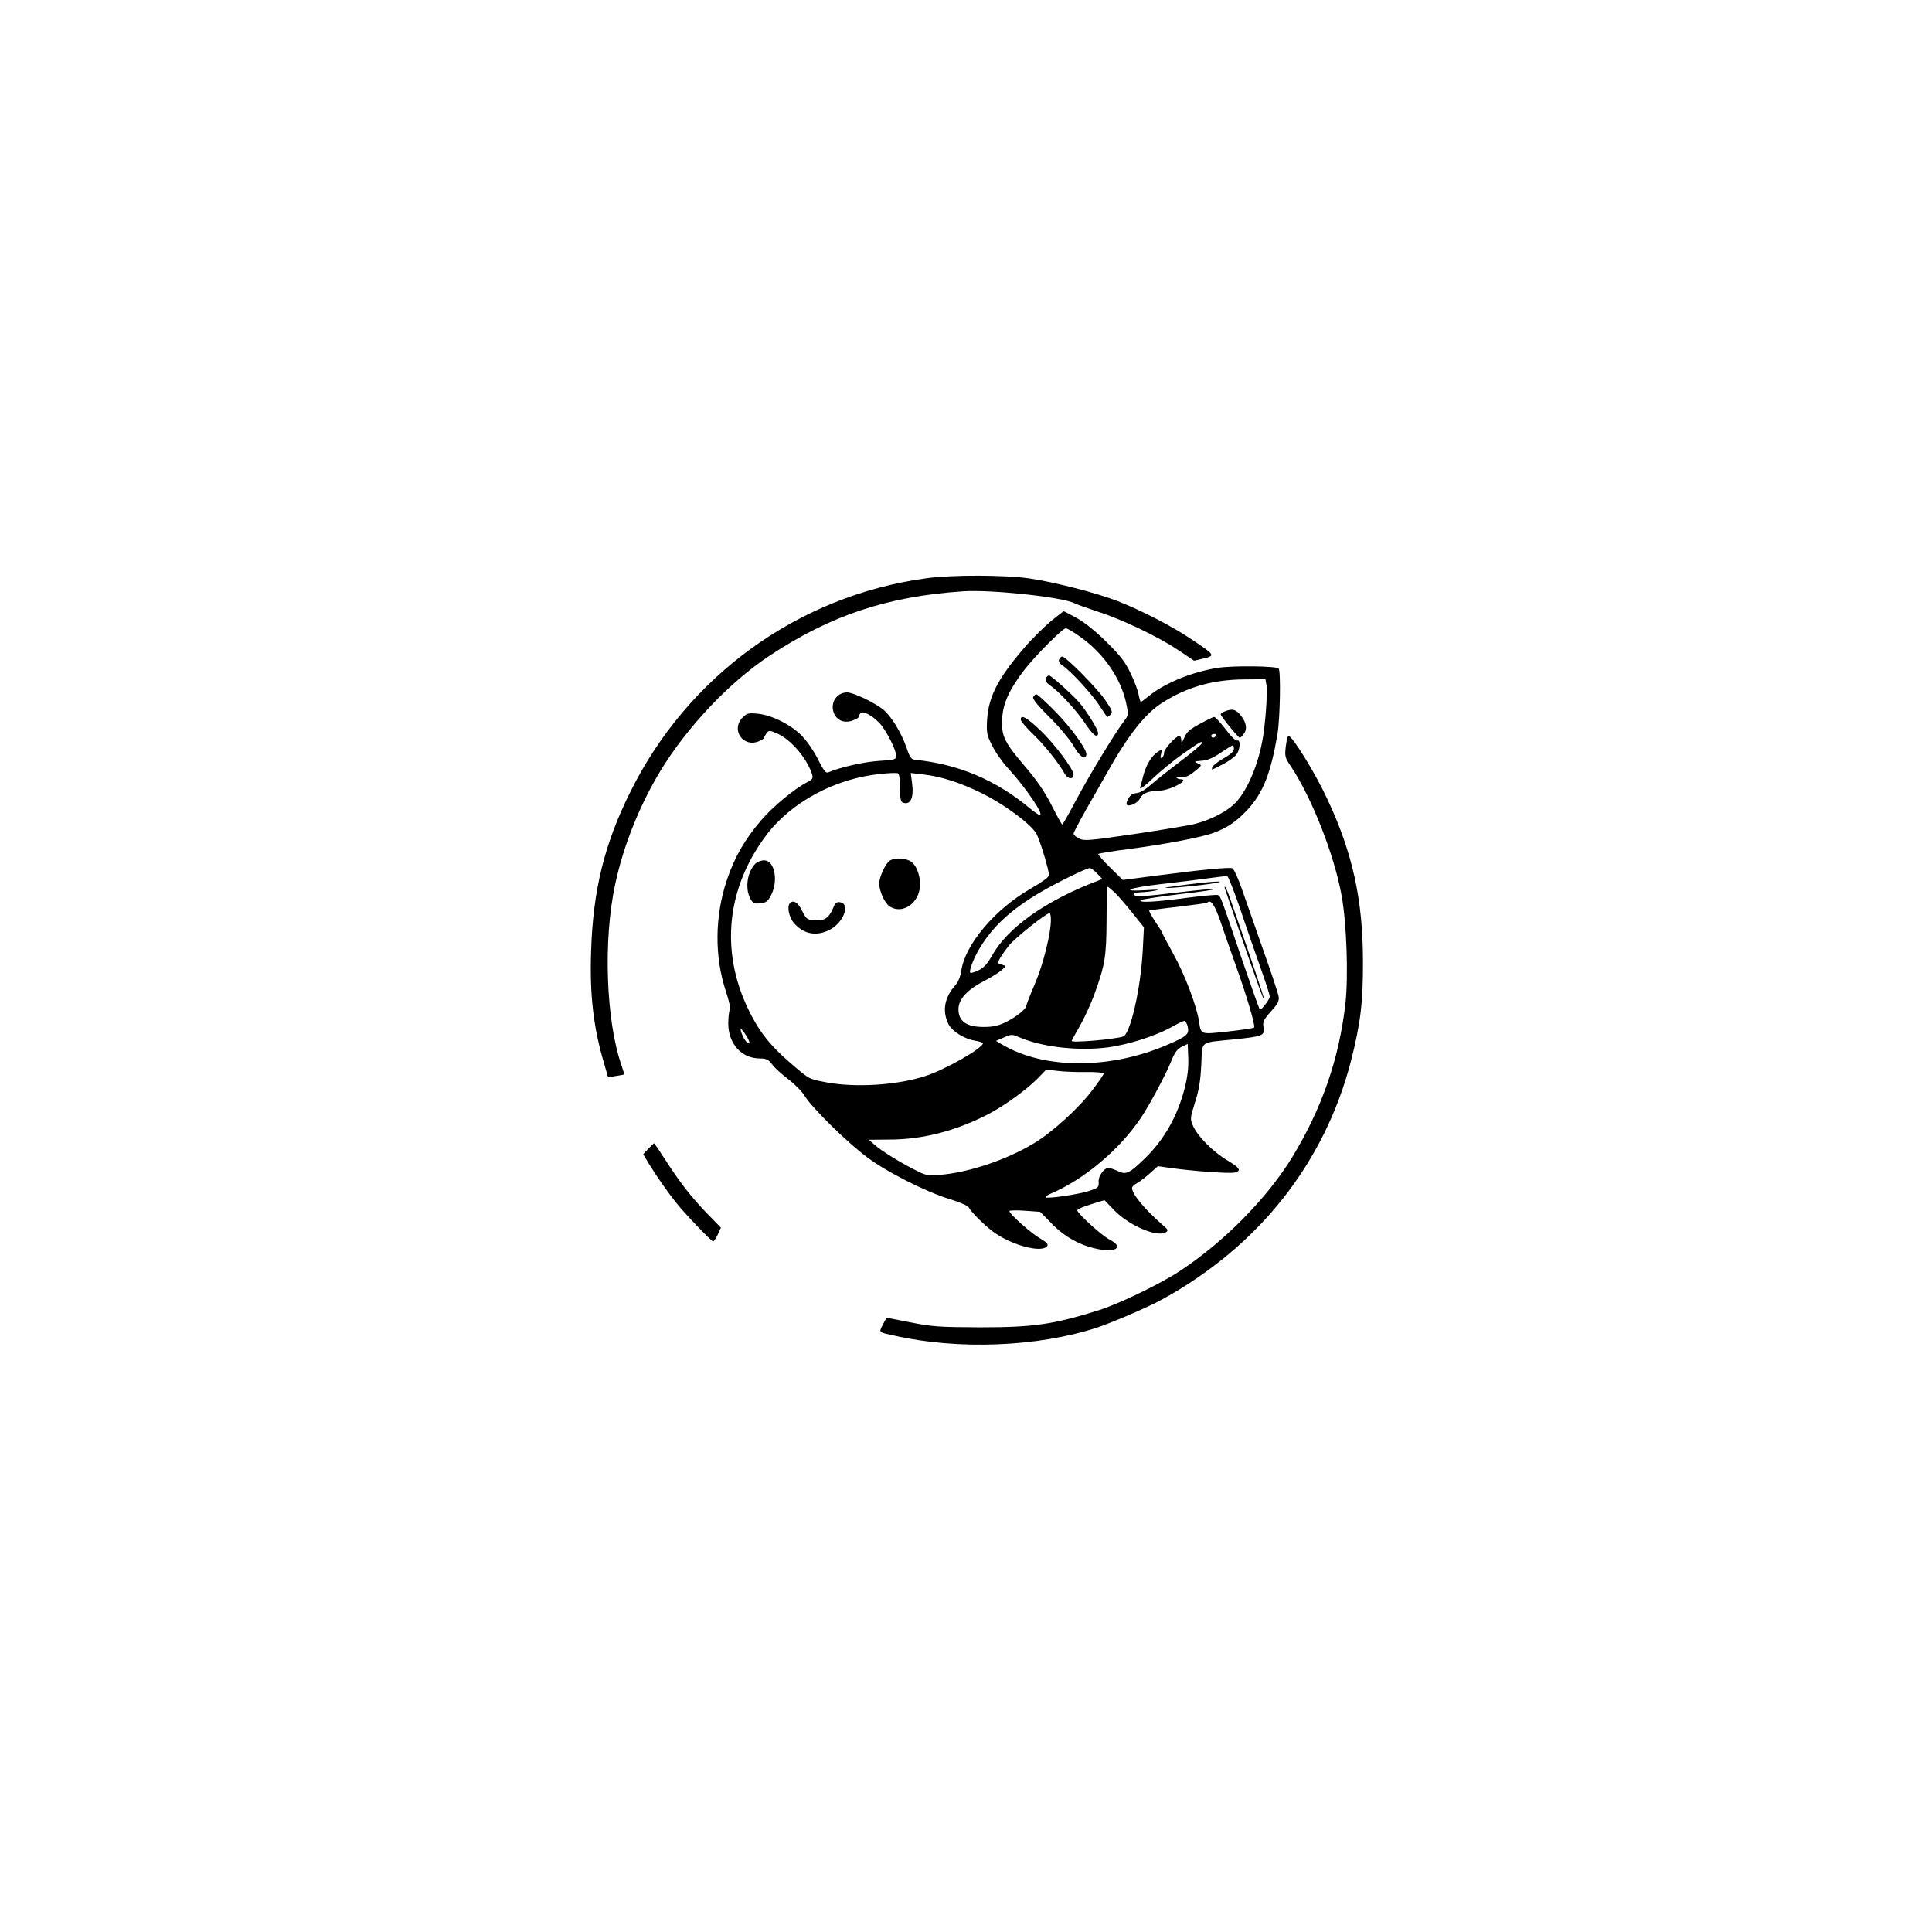 <?xml version="1.0" standalone="no"?>
<!DOCTYPE svg PUBLIC "-//W3C//DTD SVG 20010904//EN"
 "http://www.w3.org/TR/2001/REC-SVG-20010904/DTD/svg10.dtd">
<svg version="1.0" xmlns="http://www.w3.org/2000/svg"
 width="1024pt" height="1024pt" viewBox="0 0 1024 1024"
 preserveAspectRatio="xMidYMid meet">

<g transform="translate(0,1024) scale(0.1,-0.1)"
fill="#000000" stroke="none">
<path d="M4909 7175 c-680 -93 -1266 -518 -1571 -1138 -135 -272 -195 -518
-205 -837 -8 -232 12 -406 69 -597 l21 -73 41 7 c23 3 42 7 44 8 1 1 -5 22
-13 46 -83 235 -99 665 -34 964 43 202 129 417 240 600 141 232 365 469 577
609 325 215 625 315 1027 342 149 10 531 -31 591 -64 12 -6 66 -25 120 -43
129 -41 322 -133 428 -204 l85 -57 51 12 c63 15 60 18 -64 101 -104 70 -263
152 -392 203 -114 44 -332 100 -467 120 -127 19 -411 20 -548 1z"/>
<path d="M5569 6947 c-35 -30 -91 -85 -125 -123 -151 -172 -204 -272 -212
-397 -4 -71 -2 -82 27 -140 17 -34 54 -87 82 -117 94 -102 195 -250 170 -250
-5 0 -29 16 -53 36 -178 149 -378 234 -608 257 -20 2 -28 12 -45 64 -29 82
-82 169 -126 204 -47 37 -157 89 -189 89 -56 0 -92 -57 -70 -110 16 -38 53
-54 96 -40 19 7 34 15 34 18 0 4 4 13 9 20 11 18 59 -6 103 -51 34 -36 88
-141 88 -173 0 -19 -7 -22 -92 -27 -79 -5 -203 -33 -269 -61 -12 -5 -24 11
-53 68 -20 42 -58 97 -84 124 -58 60 -159 111 -234 119 -51 5 -59 3 -82 -20
-64 -64 2 -161 86 -126 15 6 28 15 28 18 0 4 6 15 13 25 12 16 15 16 57 -2 74
-33 160 -135 185 -219 5 -18 0 -25 -27 -39 -68 -35 -183 -130 -245 -203 -86
-101 -140 -195 -180 -314 -65 -193 -67 -408 -5 -593 16 -48 25 -89 20 -96 -4
-7 -8 -40 -8 -73 0 -107 70 -184 166 -185 35 0 46 -5 67 -32 13 -18 52 -53 85
-78 33 -25 73 -65 88 -90 41 -65 224 -245 329 -323 106 -80 313 -184 440 -223
50 -15 94 -34 99 -43 21 -35 101 -112 148 -142 100 -65 239 -98 267 -65 9 11
2 19 -36 42 -48 27 -163 130 -163 145 0 4 37 5 82 2 l81 -6 62 -63 c70 -72
154 -117 248 -135 98 -18 132 13 58 51 -42 21 -171 139 -171 155 0 6 32 20 72
32 l72 22 54 -56 c80 -81 228 -143 272 -114 13 9 10 15 -15 36 -95 82 -165
166 -165 198 0 7 10 18 23 24 12 6 43 29 68 51 l46 41 64 -9 c119 -17 312 -31
341 -25 40 9 31 24 -37 65 -73 43 -155 125 -180 179 -18 41 -18 41 9 129 21
64 29 116 33 199 7 130 -14 115 173 134 154 16 164 20 157 64 -5 30 0 40 40
85 36 40 44 56 40 78 -2 15 -38 124 -80 242 -41 118 -92 264 -113 323 -21 61
-44 111 -52 115 -18 6 -152 -6 -404 -39 l-177 -23 -67 66 c-38 37 -66 70 -63
72 3 3 76 15 162 26 179 23 382 61 447 85 73 26 124 61 182 123 83 90 124 195
159 402 14 86 18 334 6 347 -14 13 -245 16 -324 3 -134 -21 -278 -80 -360
-146 -23 -19 -43 -34 -46 -34 -3 0 -8 17 -12 38 -3 20 -22 71 -42 112 -28 60
-54 94 -127 166 -55 55 -117 105 -157 127 -36 20 -68 37 -71 37 -2 0 -33 -24
-69 -53z m156 -82 c126 -89 216 -221 244 -352 13 -62 13 -63 -13 -97 -48 -64
-180 -281 -251 -414 -38 -73 -72 -132 -75 -132 -3 0 -28 46 -57 103 -36 71
-79 133 -138 202 -113 132 -129 165 -123 259 5 81 39 154 119 258 59 75 201
218 218 218 7 0 42 -20 76 -45z m988 -258 c6 -39 -7 -218 -23 -297 -27 -143
-89 -279 -153 -336 -44 -40 -122 -79 -200 -100 -29 -8 -173 -32 -321 -54 -246
-36 -270 -38 -297 -24 -16 8 -29 19 -29 25 0 6 30 63 66 127 37 64 87 153 112
197 113 201 201 312 292 370 131 84 269 123 436 124 l111 1 6 -33z m-1943
-542 c0 -56 4 -74 15 -79 41 -15 60 24 49 106 l-7 51 61 -7 c99 -11 200 -43
317 -101 116 -57 257 -161 287 -212 19 -32 68 -195 68 -222 -1 -10 -38 -37
-97 -71 -189 -108 -348 -296 -368 -435 -4 -30 -17 -60 -30 -75 -59 -66 -72
-136 -39 -206 19 -39 84 -81 143 -90 22 -4 41 -10 41 -13 0 -26 -201 -141
-305 -174 -150 -49 -373 -63 -528 -33 -93 18 -85 14 -191 105 -105 90 -166
168 -222 286 -147 309 -112 640 98 919 132 175 367 301 605 324 43 5 84 6 91
4 8 -3 12 -28 12 -77z m1045 -455 l28 -29 -26 -10 c-274 -104 -477 -248 -559
-396 -25 -44 -44 -65 -72 -78 -21 -10 -40 -16 -43 -13 -9 8 18 79 50 131 69
115 166 204 320 295 89 52 243 128 263 129 5 1 23 -12 39 -29z m756 -181 c30
-90 79 -230 107 -310 29 -80 52 -152 52 -160 0 -17 -46 -76 -53 -69 -3 3 -44
118 -91 255 -117 347 -117 346 -131 351 -7 3 -82 -4 -168 -15 -163 -22 -257
-27 -241 -12 5 4 99 19 209 32 110 12 192 25 183 27 -9 2 -93 -6 -185 -17
-187 -23 -243 -26 -243 -11 0 6 17 10 38 11 20 0 55 4 77 9 27 5 12 6 -47 2
-149 -9 -99 12 75 32 89 10 203 24 252 31 50 7 94 12 100 11 5 -2 35 -76 66
-167z m-661 79 c18 -18 60 -67 93 -108 l60 -75 -6 -120 c-11 -205 -66 -448
-105 -459 -53 -16 -272 -34 -272 -23 0 2 20 39 45 82 24 43 58 117 75 164 57
157 64 201 65 394 0 97 3 177 6 177 3 0 20 -15 39 -32z m561 -158 c19 -58 56
-161 80 -230 57 -158 104 -318 96 -326 -3 -4 -66 -13 -138 -21 -148 -16 -143
-18 -154 53 -12 82 -75 248 -135 356 -33 60 -60 111 -60 114 0 2 -16 29 -37
59 -20 31 -34 57 -32 59 2 1 71 11 154 20 82 10 152 19 154 22 19 19 39 -11
72 -106z m-901 14 c0 -72 -41 -236 -85 -339 -25 -58 -45 -109 -45 -115 0 -17
-54 -60 -108 -87 -39 -19 -69 -26 -115 -26 -93 -1 -137 29 -137 94 0 52 46
103 133 148 36 18 78 44 93 57 29 24 29 24 7 30 -13 3 -23 8 -23 11 0 11 26
52 58 92 33 40 196 171 215 171 4 0 7 -16 7 -36z m725 -565 c9 -41 -2 -51
-111 -98 -301 -129 -650 -129 -871 2 l-34 20 41 18 c39 17 44 18 78 3 124 -54
317 -76 477 -55 107 15 246 59 330 105 33 19 65 34 72 35 6 0 14 -13 18 -30z
m-2336 -54 c11 -19 17 -35 12 -35 -12 0 -28 21 -40 53 -14 37 1 26 28 -18z
m2321 -269 c-38 -150 -108 -274 -211 -375 -84 -81 -100 -89 -144 -68 -20 9
-41 17 -49 17 -24 0 -56 -44 -53 -75 2 -28 -2 -31 -50 -47 -53 -18 -222 -43
-231 -34 -2 3 8 11 24 18 181 77 366 233 481 403 48 72 132 229 163 306 17 42
31 60 54 71 l31 15 3 -74 c2 -51 -4 -101 -18 -157z m-522 82 c50 1 92 -3 92
-8 0 -5 -28 -46 -62 -90 -70 -93 -211 -222 -310 -281 -143 -86 -341 -153 -495
-166 -67 -5 -75 -4 -135 27 -86 44 -174 99 -212 132 l-31 27 106 1 c179 0 352
45 524 133 91 47 211 135 270 196 l40 42 60 -7 c33 -4 102 -7 153 -6z"/>
<path d="M5613 6744 c-3 -10 3 -21 18 -31 43 -28 153 -148 193 -208 22 -33 41
-62 43 -64 2 -3 10 2 18 10 14 14 11 22 -26 77 -42 62 -209 232 -229 232 -6 0
-13 -7 -17 -16z"/>
<path d="M5543 6644 c-4 -12 3 -23 23 -37 49 -34 141 -134 186 -202 41 -62 68
-82 68 -50 0 19 -61 116 -99 161 -42 47 -150 144 -161 144 -6 0 -13 -7 -17
-16z"/>
<path d="M5476 6545 c-4 -10 26 -46 88 -108 51 -50 108 -119 127 -152 34 -58
61 -76 67 -45 4 26 -79 142 -169 233 -47 48 -90 87 -96 87 -6 0 -13 -7 -17
-15z"/>
<path d="M5410 6426 c0 -8 28 -41 61 -73 62 -58 139 -155 171 -212 17 -31 48
-35 48 -6 0 28 -103 165 -175 233 -73 70 -105 87 -105 58z"/>
<path d="M6493 6470 c-13 -5 -23 -12 -23 -16 0 -10 93 -124 101 -124 5 0 16
11 24 24 18 27 8 66 -27 104 -23 23 -39 26 -75 12z"/>
<path d="M6371 6410 c-69 -38 -80 -47 -96 -84 -12 -27 -13 -28 -14 -8 -1 12
-5 22 -10 22 -17 0 -81 -69 -81 -89 0 -11 -5 -23 -11 -27 -9 -5 -10 1 -5 20 7
27 6 27 -19 10 -32 -21 -60 -68 -75 -124 -6 -25 -14 -54 -17 -65 -3 -12 24 8
68 50 41 39 110 95 154 126 100 70 105 73 105 60 0 -6 -51 -49 -112 -95 -62
-47 -134 -104 -160 -127 -30 -26 -58 -42 -75 -43 -19 -1 -32 -10 -42 -28 -9
-15 -13 -30 -9 -33 13 -13 59 9 70 33 14 28 42 39 102 41 60 2 169 61 112 61
-8 0 -17 4 -20 8 -3 5 8 6 24 4 22 -3 40 4 71 29 41 33 41 33 18 43 -22 9 -20
11 20 14 31 2 61 15 102 43 32 21 60 39 63 39 4 0 6 -9 6 -19 0 -13 -18 -30
-54 -50 -30 -17 -57 -38 -60 -47 -7 -18 -9 -18 61 18 28 15 59 38 67 50 20 27
22 80 3 73 -7 -3 -34 23 -61 60 -28 36 -55 65 -60 65 -6 0 -35 -14 -65 -30z
m74 -70 c-3 -5 -10 -10 -16 -10 -5 0 -9 5 -9 10 0 6 7 10 16 10 8 0 12 -4 9
-10z"/>
<path d="M4717 5679 c-23 -14 -56 -85 -57 -121 0 -41 29 -105 55 -122 62 -41
145 7 159 91 9 53 -10 118 -42 144 -27 21 -86 25 -115 8z"/>
<path d="M4004 5663 c-43 -43 -56 -130 -28 -184 13 -26 20 -30 52 -27 28 2 40
10 54 34 46 78 26 194 -32 194 -16 0 -36 -8 -46 -17z"/>
<path d="M4187 5453 c-17 -16 -6 -73 20 -104 50 -59 117 -73 187 -39 76 37
116 140 58 148 -17 3 -26 -4 -36 -30 -22 -53 -47 -70 -97 -66 -41 3 -45 6 -68
51 -21 44 -46 59 -64 40z"/>
<path d="M6310 5554 c-63 -8 -122 -16 -130 -18 -26 -8 130 5 225 18 119 18 51
18 -95 0z"/>
<path d="M6493 5528 c2 -7 37 -107 76 -223 100 -289 130 -372 130 -359 1 9
-70 219 -181 537 -11 31 -22 57 -25 57 -3 0 -3 -6 0 -12z"/>
<path d="M6815 6284 c-6 -53 -5 -59 29 -109 111 -168 229 -470 267 -683 27
-149 36 -428 20 -572 -34 -294 -125 -556 -283 -815 -134 -218 -361 -448 -595
-602 -103 -68 -323 -174 -428 -207 -242 -76 -347 -91 -630 -91 -215 1 -253 3
-368 26 l-128 25 -20 -37 c-21 -43 -26 -39 66 -59 334 -75 753 -59 1065 42 80
26 276 110 350 151 511 281 860 722 1000 1262 51 200 65 310 64 535 -1 323
-55 570 -189 855 -64 138 -185 334 -206 335 -4 0 -10 -25 -14 -56z"/>
<path d="M3436 4151 l-27 -29 32 -53 c43 -69 93 -141 143 -204 44 -56 187
-205 196 -205 4 0 14 16 24 36 l17 37 -74 76 c-85 88 -142 162 -221 284 -31
48 -57 87 -59 87 -2 0 -16 -13 -31 -29z"/>
</g>
</svg>
